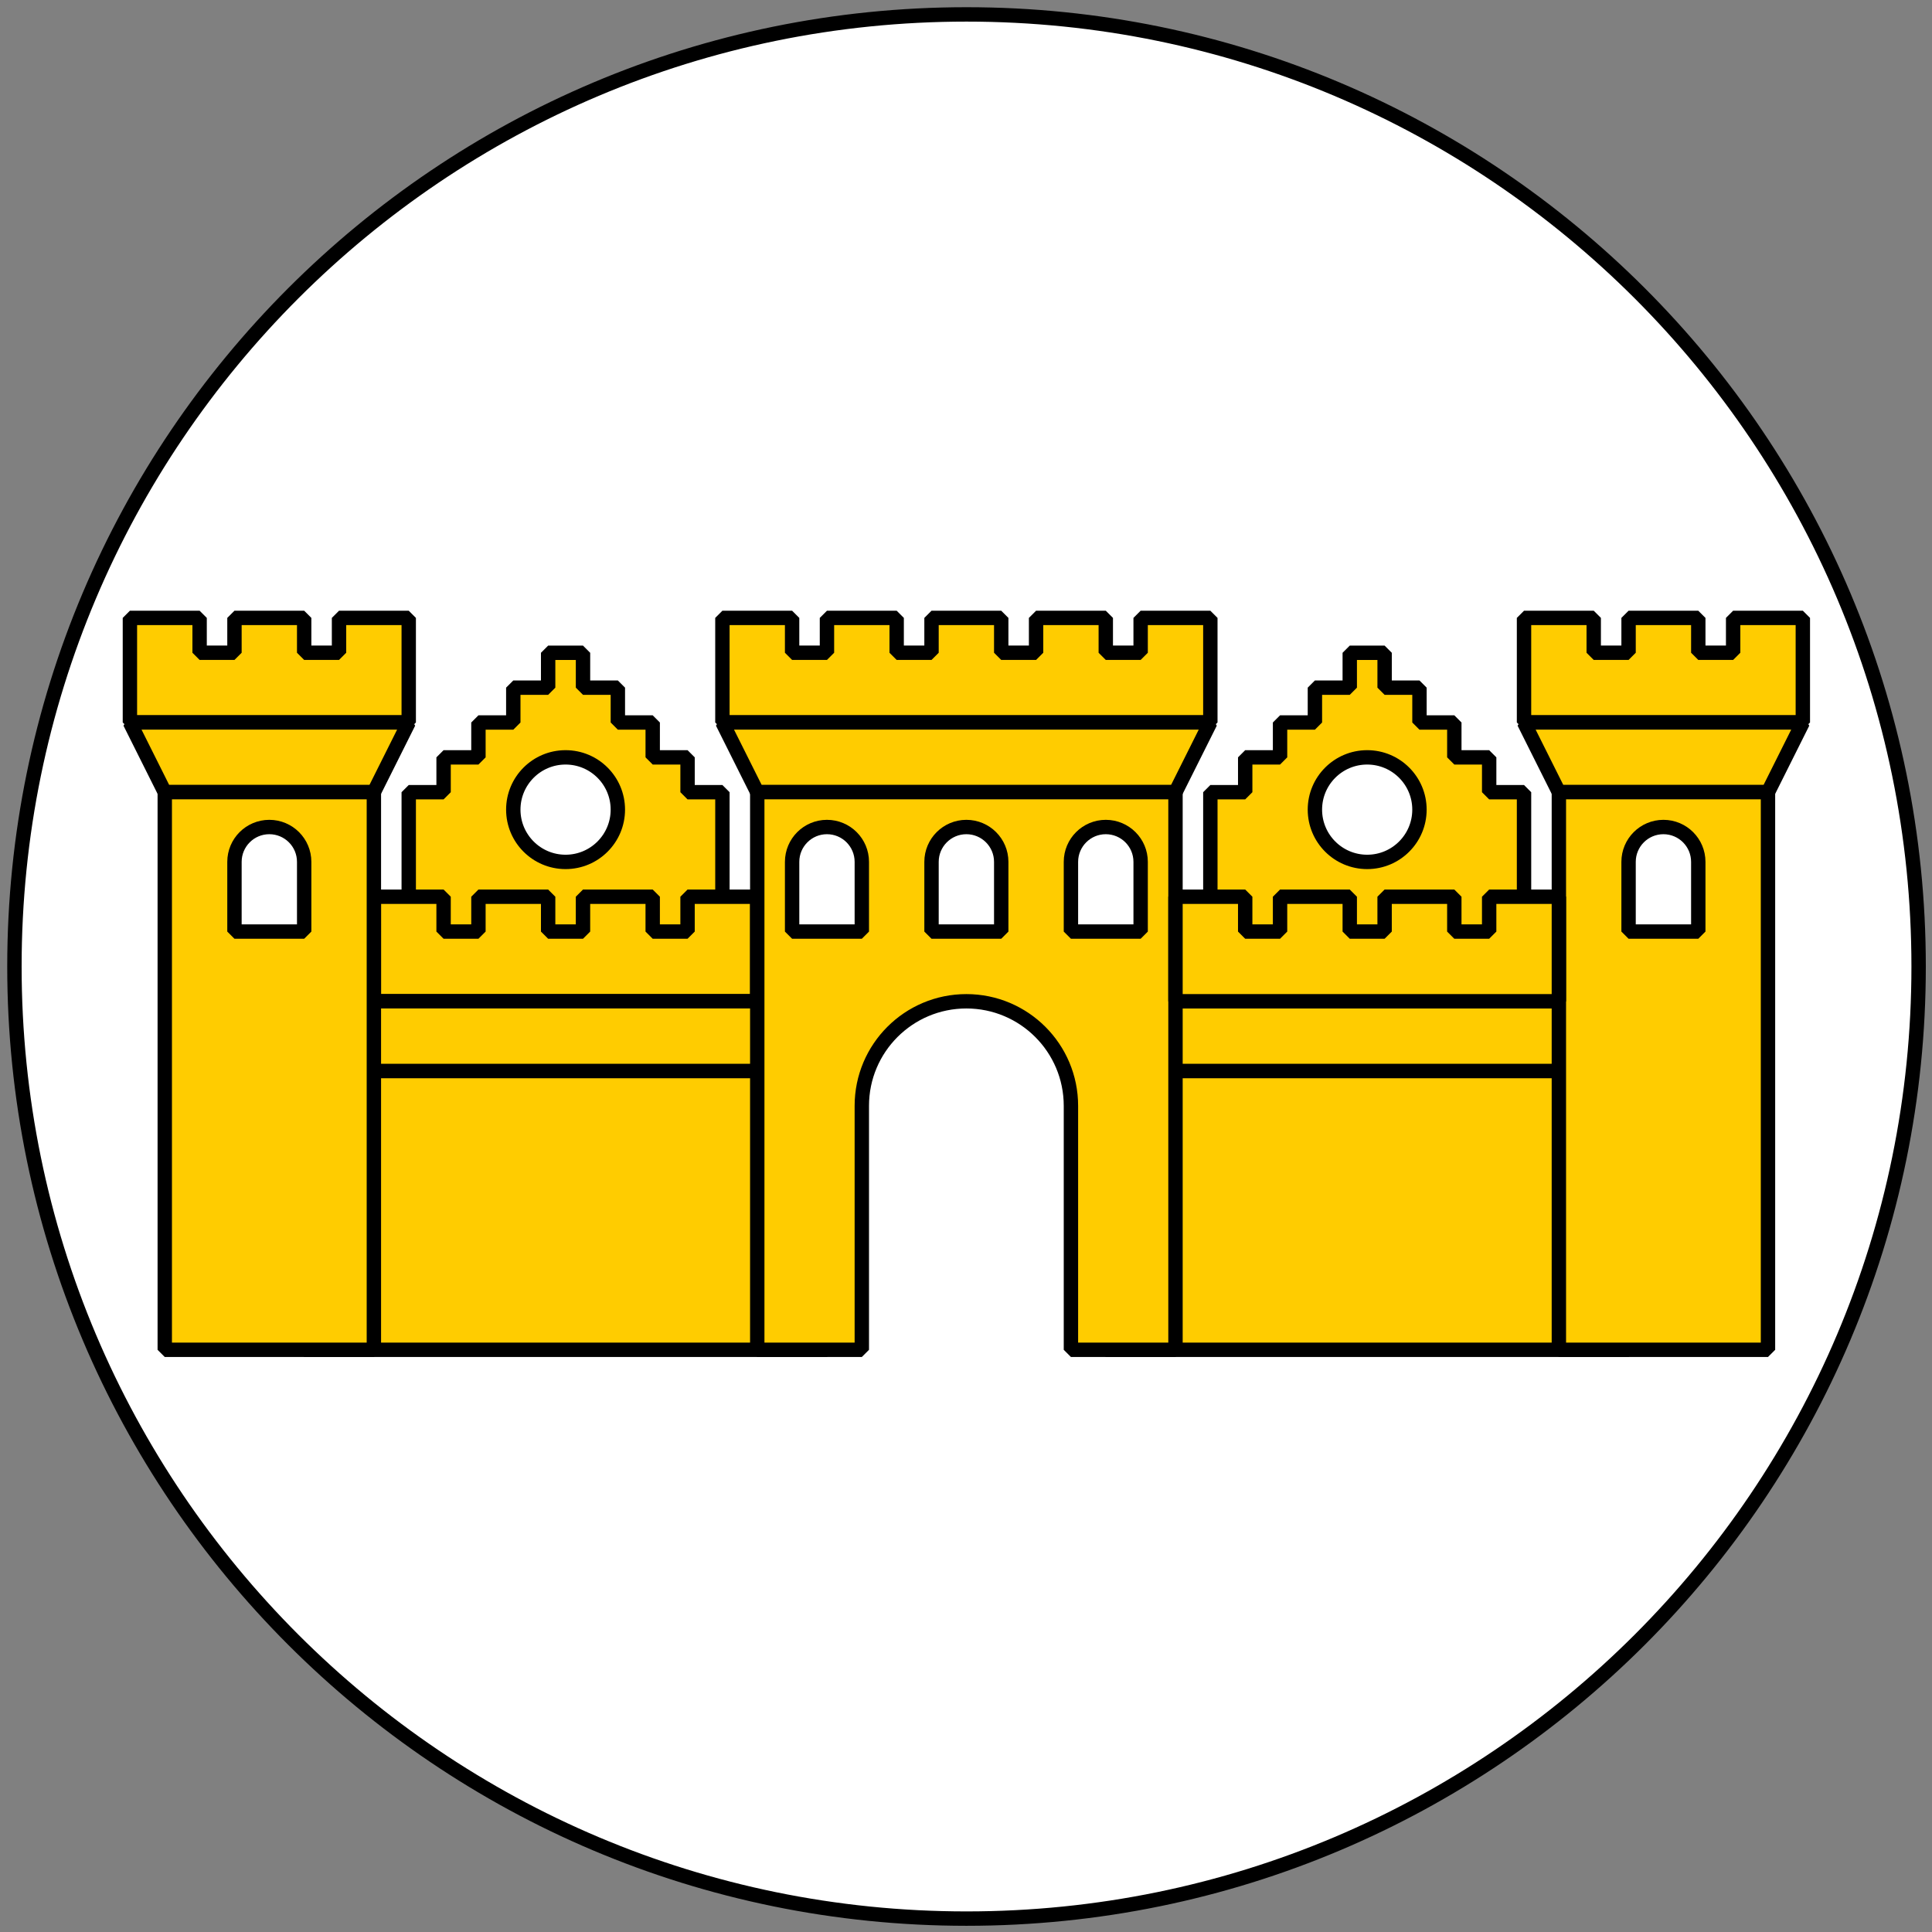 <?xml version="1.0" encoding="UTF-8" standalone="no"?>
<!-- Created with Inkscape (http://www.inkscape.org/) -->

<svg
   xmlns:dc="http://purl.org/dc/elements/1.1/"
   xmlns:cc="http://creativecommons.org/ns#"
   xmlns:rdf="http://www.w3.org/1999/02/22-rdf-syntax-ns#"
   xmlns:svg="http://www.w3.org/2000/svg"
   xmlns="http://www.w3.org/2000/svg"
   xmlns:sodipodi="http://sodipodi.sourceforge.net/DTD/sodipodi-0.dtd"
   xmlns:inkscape="http://www.inkscape.org/namespaces/inkscape"
   width="403"
   height="403"
   id="svg3480"
   version="1.1"
   inkscape:version="0.48.4 r9939"
   sodipodi:docname="Symbol Politik Mundanitaet.svg"
   inkscape:export-filename="C:\Users\uudo8540\Desktop\ggp2015\symbole\symbole.png"
   inkscape:export-xdpi="43.402927"
   inkscape:export-ydpi="43.402927">
  <rect width="100%" height="100%" fill="#808080" stroke="none"/>
  <defs
     id="defs3482">
    <mask
       id="mask2918">
      <path
         inkscape:connector-curvature="0"
         d="m 58.75,323 c 52.744,-25.36 85.017,-51.532 106.5,-76.75 -23.162,-16.57 -16.357,-15.277 4.5,-7.25 9.813,3.777 26.75,4 45.75,-28 14.586,-24.566 27.5,-35 27.5,-35 -16.42,1.836 -45.033,-3.333 4.25,-8.625 21.19,-26.026 47.606,-48.568 72.5,-72.125 -48.101,19.604 -30.942,-1.276 8.875,-7.625 26.567,-36.342 75.37,-55.871 129,-71.75 -37.013,1.311 -77.56,-0.164 -93.5,17.75 l 0.25,-8.625 c -35.964,8.945 -120.915,39.798 -123.252,46.533 -1.795,5.174 -7.703,16.731 -10.695,27.666 -0.929,-6.637 -0.72,-13.957 0.707,-22.009 -25.082,11.377 -71.425,46.024 -73.451,54.27 -1.172,4.77 -4.218,41.116 -1.591,57.276 -8.658,-13.419 -9.851,-30.232 -11.387,-46.889 -8.819,8.96 -45.05,23.539 -38.287,93.911 -7.491,-8.304 -6.003,-21.597 -8.132,-32.88 C 74.276,233.484 53.094,278.867 54,324"
         style="fill:#ffffff;fill-opacity:1;fill-rule:evenodd;stroke:#ffffff;stroke-width:0.625;stroke-linecap:butt;stroke-linejoin:round;stroke-miterlimit:4;stroke-opacity:1;stroke-dasharray:none"
         id="path2901" />
    </mask>
    <linearGradient
       id="linearGradient2772">
      <stop
         style="stop-color:white;stop-opacity:1"
         offset="0"
         id="stop2774" />
      <stop
         style="stop-color:white;stop-opacity:1"
         offset="0.169"
         id="stop2887" />
      <stop
         style="stop-color:#edc;stop-opacity:1"
         offset="0.361"
         id="stop2780" />
      <stop
         style="stop-color:#9cf;stop-opacity:1"
         offset="0.617"
         id="stop2889" />
      <stop
         style="stop-color:#9cf;stop-opacity:1"
         offset="1"
         id="stop2776" />
    </linearGradient>
    <linearGradient
       id="linearGradient3094">
      <stop
         style="stop-color:white;stop-opacity:1"
         offset="0"
         id="stop3096" />
      <stop
         style="stop-color:white;stop-opacity:1"
         offset="0.169"
         id="stop3098" />
      <stop
         style="stop-color:#edc;stop-opacity:1"
         offset="0.361"
         id="stop3100" />
      <stop
         style="stop-color:#9cf;stop-opacity:1"
         offset="0.617"
         id="stop3102" />
      <stop
         style="stop-color:#9cf;stop-opacity:1"
         offset="1"
         id="stop3104" />
    </linearGradient>
    <linearGradient
       id="linearGradient3107">
      <stop
         style="stop-color:white;stop-opacity:1"
         offset="0"
         id="stop3109" />
      <stop
         style="stop-color:white;stop-opacity:1"
         offset="0.169"
         id="stop3111" />
      <stop
         style="stop-color:#edc;stop-opacity:1"
         offset="0.361"
         id="stop3113" />
      <stop
         style="stop-color:#9cf;stop-opacity:1"
         offset="0.617"
         id="stop3115" />
      <stop
         style="stop-color:#9cf;stop-opacity:1"
         offset="1"
         id="stop3117" />
    </linearGradient>
    <linearGradient
       id="linearGradient2819">
      <stop
         style="stop-color:white;stop-opacity:1"
         offset="0"
         id="stop2821" />
      <stop
         style="stop-color:white;stop-opacity:1"
         offset="0.411"
         id="stop2921" />
      <stop
         style="stop-color:#9cf;stop-opacity:1"
         offset="1"
         id="stop2823" />
    </linearGradient>
    <linearGradient
       id="linearGradient3125">
      <stop
         style="stop-color:white;stop-opacity:1"
         offset="0"
         id="stop3127" />
      <stop
         style="stop-color:white;stop-opacity:1"
         offset="0.411"
         id="stop3129" />
      <stop
         style="stop-color:#9cf;stop-opacity:1"
         offset="1"
         id="stop3131" />
    </linearGradient>
    <linearGradient
       id="linearGradient3134">
      <stop
         style="stop-color:white;stop-opacity:1"
         offset="0"
         id="stop3136" />
      <stop
         style="stop-color:white;stop-opacity:1"
         offset="0.411"
         id="stop3138" />
      <stop
         style="stop-color:#9cf;stop-opacity:1"
         offset="1"
         id="stop3140" />
    </linearGradient>
    <linearGradient
       id="linearGradient3143">
      <stop
         style="stop-color:white;stop-opacity:1"
         offset="0"
         id="stop3145" />
      <stop
         style="stop-color:white;stop-opacity:1"
         offset="0.169"
         id="stop3147" />
      <stop
         style="stop-color:#edc;stop-opacity:1"
         offset="0.361"
         id="stop3149" />
      <stop
         style="stop-color:#9cf;stop-opacity:1"
         offset="0.617"
         id="stop3151" />
      <stop
         style="stop-color:#9cf;stop-opacity:1"
         offset="1"
         id="stop3153" />
    </linearGradient>
    <linearGradient
       id="linearGradient3156">
      <stop
         style="stop-color:white;stop-opacity:1"
         offset="0"
         id="stop3158" />
      <stop
         style="stop-color:white;stop-opacity:1"
         offset="0.169"
         id="stop3160" />
      <stop
         style="stop-color:#edc;stop-opacity:1"
         offset="0.361"
         id="stop3162" />
      <stop
         style="stop-color:#9cf;stop-opacity:1"
         offset="0.617"
         id="stop3164" />
      <stop
         style="stop-color:#9cf;stop-opacity:1"
         offset="1"
         id="stop3166" />
    </linearGradient>
    <mask
       id="mask2761">
      <path
         inkscape:connector-curvature="0"
         d="M 281.5,87.25 C 163.117,181.455 64.983,280.997 11.688,391.75 l 3.312,0 c 0,0 6.5,-9.5 11.25,-13.5 4.75,-4 19.25,-13.75 19.25,-13.75 0,0 12.483,-37.878 38.292,-74.647 C 109.602,253.083 145.664,218.081 153.089,210.303 160.513,202.525 176.125,185.75 176.125,185.75"
         style="fill:#ffffff;fill-opacity:1;fill-rule:evenodd;stroke:#ffffff;stroke-width:1.25;stroke-linecap:butt;stroke-linejoin:miter;stroke-miterlimit:4;stroke-opacity:1;stroke-dasharray:none"
         id="path2759" />
    </mask>
  </defs>
  <sodipodi:namedview
     id="base"
     pagecolor="#ffffff"
     bordercolor="#666666"
     borderopacity="1.0"
     inkscape:pageopacity="0.0"
     inkscape:pageshadow="2"
     inkscape:zoom="0.98994949"
     inkscape:cx="495.65049"
     inkscape:cy="214.56557"
     inkscape:document-units="px"
     inkscape:current-layer="layer1"
     showgrid="true"
     inkscape:snap-bbox="true"
     inkscape:bbox-paths="true"
     inkscape:bbox-nodes="true"
     inkscape:snap-bbox-edge-midpoints="true"
     inkscape:snap-bbox-midpoints="true"
     inkscape:object-paths="true"
     inkscape:snap-intersection-paths="true"
     inkscape:object-nodes="true"
     inkscape:snap-smooth-nodes="true"
     inkscape:snap-midpoints="true"
     inkscape:snap-object-midpoints="true"
     inkscape:snap-center="true"
     inkscape:window-width="1280"
     inkscape:window-height="1002"
     inkscape:window-x="-8"
     inkscape:window-y="-8"
     inkscape:window-maximized="1"
     fit-margin-top="0"
     fit-margin-left="0"
     fit-margin-right="0"
     fit-margin-bottom="0">
    <inkscape:grid
       type="xygrid"
       id="grid3805"
       empspacing="5"
       visible="true"
       enabled="true"
       snapvisiblegridlinesonly="true"
       originx="-0.011px"
       originy="0.001px" />
  </sodipodi:namedview>
  <g
     inkscape:label="Ebene 1"
     inkscape:groupmode="layer"
     id="layer1"
     transform="translate(-0.011,-649.364)">
    <g
       transform="translate(-18.489,218.501)"
       id="g3873">
      <path
         inkscape:export-ydpi="131.73296"
         inkscape:export-xdpi="131.73296"
         inkscape:export-filename="C:\Users\uudo8540\Desktop\ggp2015\symbole\1bis6.png"
         sodipodi:type="arc"
         style="fill:#ffffff;fill-opacity:1;fill-rule:nonzero;stroke:#000000;stroke-width:3.023;stroke-miterlimit:0;stroke-opacity:1;stroke-dasharray:none;stroke-dashoffset:0"
         id="path4872"
         sodipodi:cx="220"
         sodipodi:cy="212.36218"
         sodipodi:rx="200"
         sodipodi:ry="200"
         d="m 420,212.362 c 0,110.457 -89.543,200 -200,200 -110.457,0 -200,-89.543 -200,-200 0,-110.457 89.543,-200 200,-200 110.457,0 200,89.543 200,200 z"
         transform="matrix(0.993,0,0,0.993,1.65,421.593)" />
      <g
         inkscape:export-ydpi="131.73296"
         inkscape:export-xdpi="131.73296"
         inkscape:export-filename="C:\Users\uudo8540\Desktop\ggp2015\symbole\1bis6.png"
         transform="matrix(0.727,0,0,0.727,1.978,158.185)"
         id="g4937">
        <path
           inkscape:connector-curvature="0"
           id="path4935"
           d="m 410,562.375 0,10 -10,0 0,10 -10,0 0,10 -10,0 0,10 -10,0 0,140 90,0 0,-140 -10,0 0,-10 -10,0 0,-10 -10,0 0,-10 -10,0 0,-10 -10,0 z m 5,30 c 8.284,0 15,6.716 15,15 0,8.284 -6.716,15 -15,15 -8.284,0 -15,-6.716 -15,-15 0,-8.284 6.716,-15 15,-15 z"
           style="color:#000000;fill:#ffcc00;stroke:#000000;stroke-width:4.124;stroke-linecap:butt;stroke-linejoin:miter;stroke-miterlimit:0;stroke-opacity:1;stroke-dasharray:none;stroke-dashoffset:0;marker:none;visibility:visible;display:inline;overflow:visible;enable-background:accumulate" />
        <path
           style="color:#000000;fill:#ffcc00;stroke:#000000;stroke-width:4.124;stroke-linecap:butt;stroke-linejoin:miter;stroke-miterlimit:0;stroke-opacity:1;stroke-dasharray:none;stroke-dashoffset:0;marker:none;visibility:visible;display:inline;overflow:visible;enable-background:accumulate"
           d="m 180,562.375 0,10 -10,0 0,10 -10,0 0,10 -10,0 0,10 -10,0 0,140 90,0 0,-140 -10,0 0,-10 -10,0 0,-10 -10,0 0,-10 -10,0 0,-10 -10,0 z m 5,30 c 8.284,0 15,6.716 15,15 0,8.284 -6.716,15 -15,15 -8.284,0 -15,-6.716 -15,-15 0,-8.284 6.716,-15 15,-15 z"
           id="path4913"
           inkscape:connector-curvature="0" />
        <path
           style="fill:#ffcc00;stroke:#000000;stroke-width:4.124;stroke-linecap:butt;stroke-linejoin:miter;stroke-miterlimit:0;stroke-opacity:1;stroke-dasharray:none"
           d="m 130,632.362 20,0 0,10 10,0 0,-10 20,0 0,10 10,0 0,-10 20,0 0,10 10,0 0,-10 20,0 0,30 -110,0 z"
           id="path4254-8"
           inkscape:connector-curvature="0"
           sodipodi:nodetypes="ccccccccccccccccc" />
        <rect
           style="fill:#ffcc00;fill-opacity:1;fill-rule:evenodd;stroke:#000000;stroke-width:4.124;stroke-miterlimit:0;stroke-opacity:1;stroke-dasharray:none"
           id="rect4292-7"
           width="150"
           height="80"
           x="110"
           y="682.362" />
        <rect
           style="fill:#ffcc00;fill-opacity:1;fill-rule:evenodd;stroke:#000000;stroke-width:4.124;stroke-miterlimit:0;stroke-opacity:1;stroke-dasharray:none"
           id="rect4292-7-1"
           width="150"
           height="80"
           x="340"
           y="682.362" />
        <rect
           style="fill:#ffcc00;fill-opacity:1;fill-rule:evenodd;stroke:#000000;stroke-width:4.124;stroke-miterlimit:0;stroke-opacity:1;stroke-dasharray:none"
           id="rect4398"
           width="150"
           height="20"
           x="110"
           y="662.362" />
        <rect
           style="fill:#ffcc00;fill-opacity:1;fill-rule:evenodd;stroke:#000000;stroke-width:4.124;stroke-miterlimit:0;stroke-opacity:1;stroke-dasharray:none"
           id="rect4398-4"
           width="150"
           height="20"
           x="340"
           y="662.362" />
        <path
           style="fill:#ffcc00;stroke:#000000;stroke-width:4.124;stroke-linecap:butt;stroke-linejoin:miter;stroke-miterlimit:0;stroke-opacity:1;stroke-dasharray:none"
           d="m 60,552.362 20,0 0,10 10,0 0,-10 20,0 0,10 10,0 0,-10 20,0 0,30 -80,0 z"
           id="path3446"
           inkscape:connector-curvature="0" />
        <path
           style="fill:#ffcc00;stroke:#000000;stroke-width:4.124;stroke-linecap:butt;stroke-linejoin:miter;stroke-miterlimit:0;stroke-opacity:1;stroke-dasharray:none"
           d="m 60,582.362 10,20 60,0 10,-20 z"
           id="path4252"
           inkscape:connector-curvature="0" />
        <path
           style="fill:#ffcc00;fill-opacity:1;fill-rule:evenodd;stroke:#000000;stroke-width:4.124;stroke-miterlimit:0;stroke-opacity:1;stroke-dasharray:none"
           d="m 70,602.362 0,160 60,0 0,-160 -60,0 z m 30,10 c 5.523,0 10,4.477 10,10 l 0,20 -20,0 0,-20 c 0,-5.523 4.477,-10 10,-10 z"
           id="rect4292"
           inkscape:connector-curvature="0" />
        <path
           style="fill:#ffcc00;stroke:#000000;stroke-width:4.124;stroke-linecap:butt;stroke-linejoin:miter;stroke-miterlimit:0;stroke-opacity:1;stroke-dasharray:none"
           d="m 230,552.362 20,0 0,10 10,0 0,-10 20,0 0,10 10,0 0,-10 20,0 0,10 10,0 0,-10 20,0 0,10 10,0 0,-10 20,0 0,30 -140,0 z"
           id="path4254"
           inkscape:connector-curvature="0" />
        <path
           style="fill:#ffcc00;stroke:#000000;stroke-width:4.124;stroke-linecap:butt;stroke-linejoin:miter;stroke-miterlimit:0;stroke-opacity:1;stroke-dasharray:none"
           d="m 230,582.362 10,20 120,0 10,-20 z"
           id="path4252-5-7"
           inkscape:connector-curvature="0"
           sodipodi:nodetypes="ccccc" />
        <path
           style="fill:#ffcc00;fill-opacity:1;fill-rule:evenodd;stroke:#000000;stroke-width:4.124;stroke-miterlimit:0;stroke-opacity:1;stroke-dasharray:none"
           d="m 240,602.362 0,160 30,0 0,-70 c 0,-16.569 13.431,-30 30,-30 16.569,0 30,13.431 30,30 l 0,70 30,0 0,-160 -120,0 z m 20,10 c 5.523,0 10,4.477 10,10 l 0,20 -20,0 0,-20 c 0,-5.523 4.477,-10 10,-10 z m 40,0 c 5.523,0 10,4.477 10,10 l 0,20 -20,0 0,-20 c 0,-5.523 4.477,-10 10,-10 z m 40,0 c 5.523,0 10,4.477 10,10 l 0,20 -20,0 0,-20 c 0,-5.523 4.477,-10 10,-10 z"
           id="rect4292-1"
           inkscape:connector-curvature="0" />
        <path
           style="fill:#ffcc00;stroke:#000000;stroke-width:4.124;stroke-linecap:butt;stroke-linejoin:miter;stroke-miterlimit:0;stroke-opacity:1;stroke-dasharray:none"
           d="m 460,552.362 20,0 0,10 10,0 0,-10 20,0 0,10 10,0 0,-10 20,0 0,30 -80,0 z"
           id="path3446-3-4"
           inkscape:connector-curvature="0" />
        <path
           style="fill:#ffcc00;stroke:#000000;stroke-width:4.124;stroke-linecap:butt;stroke-linejoin:miter;stroke-miterlimit:0;stroke-opacity:1;stroke-dasharray:none"
           d="m 460,582.362 10,20 60,0 10,-20 z"
           id="path4252-5"
           inkscape:connector-curvature="0" />
        <path
           style="fill:#ffcc00;fill-opacity:1;fill-rule:evenodd;stroke:#000000;stroke-width:4.124;stroke-miterlimit:0;stroke-opacity:1;stroke-dasharray:none"
           d="m 470,602.362 0,160 60,0 0,-160 -60,0 z m 30,10 c 5.523,0 10,4.477 10,10 l 0,20 -20,0 0,-20 c 0,-5.523 4.477,-10 10,-10 z"
           id="rect4292-0"
           inkscape:connector-curvature="0" />
        <path
           sodipodi:nodetypes="ccccccccccccccccc"
           inkscape:connector-curvature="0"
           id="path4933"
           d="m 360,632.362 20,0 0,10 10,0 0,-10 20,0 0,10 10,0 0,-10 20,0 0,10 10,0 0,-10 20,0 0,30 -110,0 z"
           style="fill:#ffcc00;stroke:#000000;stroke-width:4.124;stroke-linecap:butt;stroke-linejoin:miter;stroke-miterlimit:0;stroke-opacity:1;stroke-dasharray:none" />
      </g>
    </g>
  </g>
</svg>
